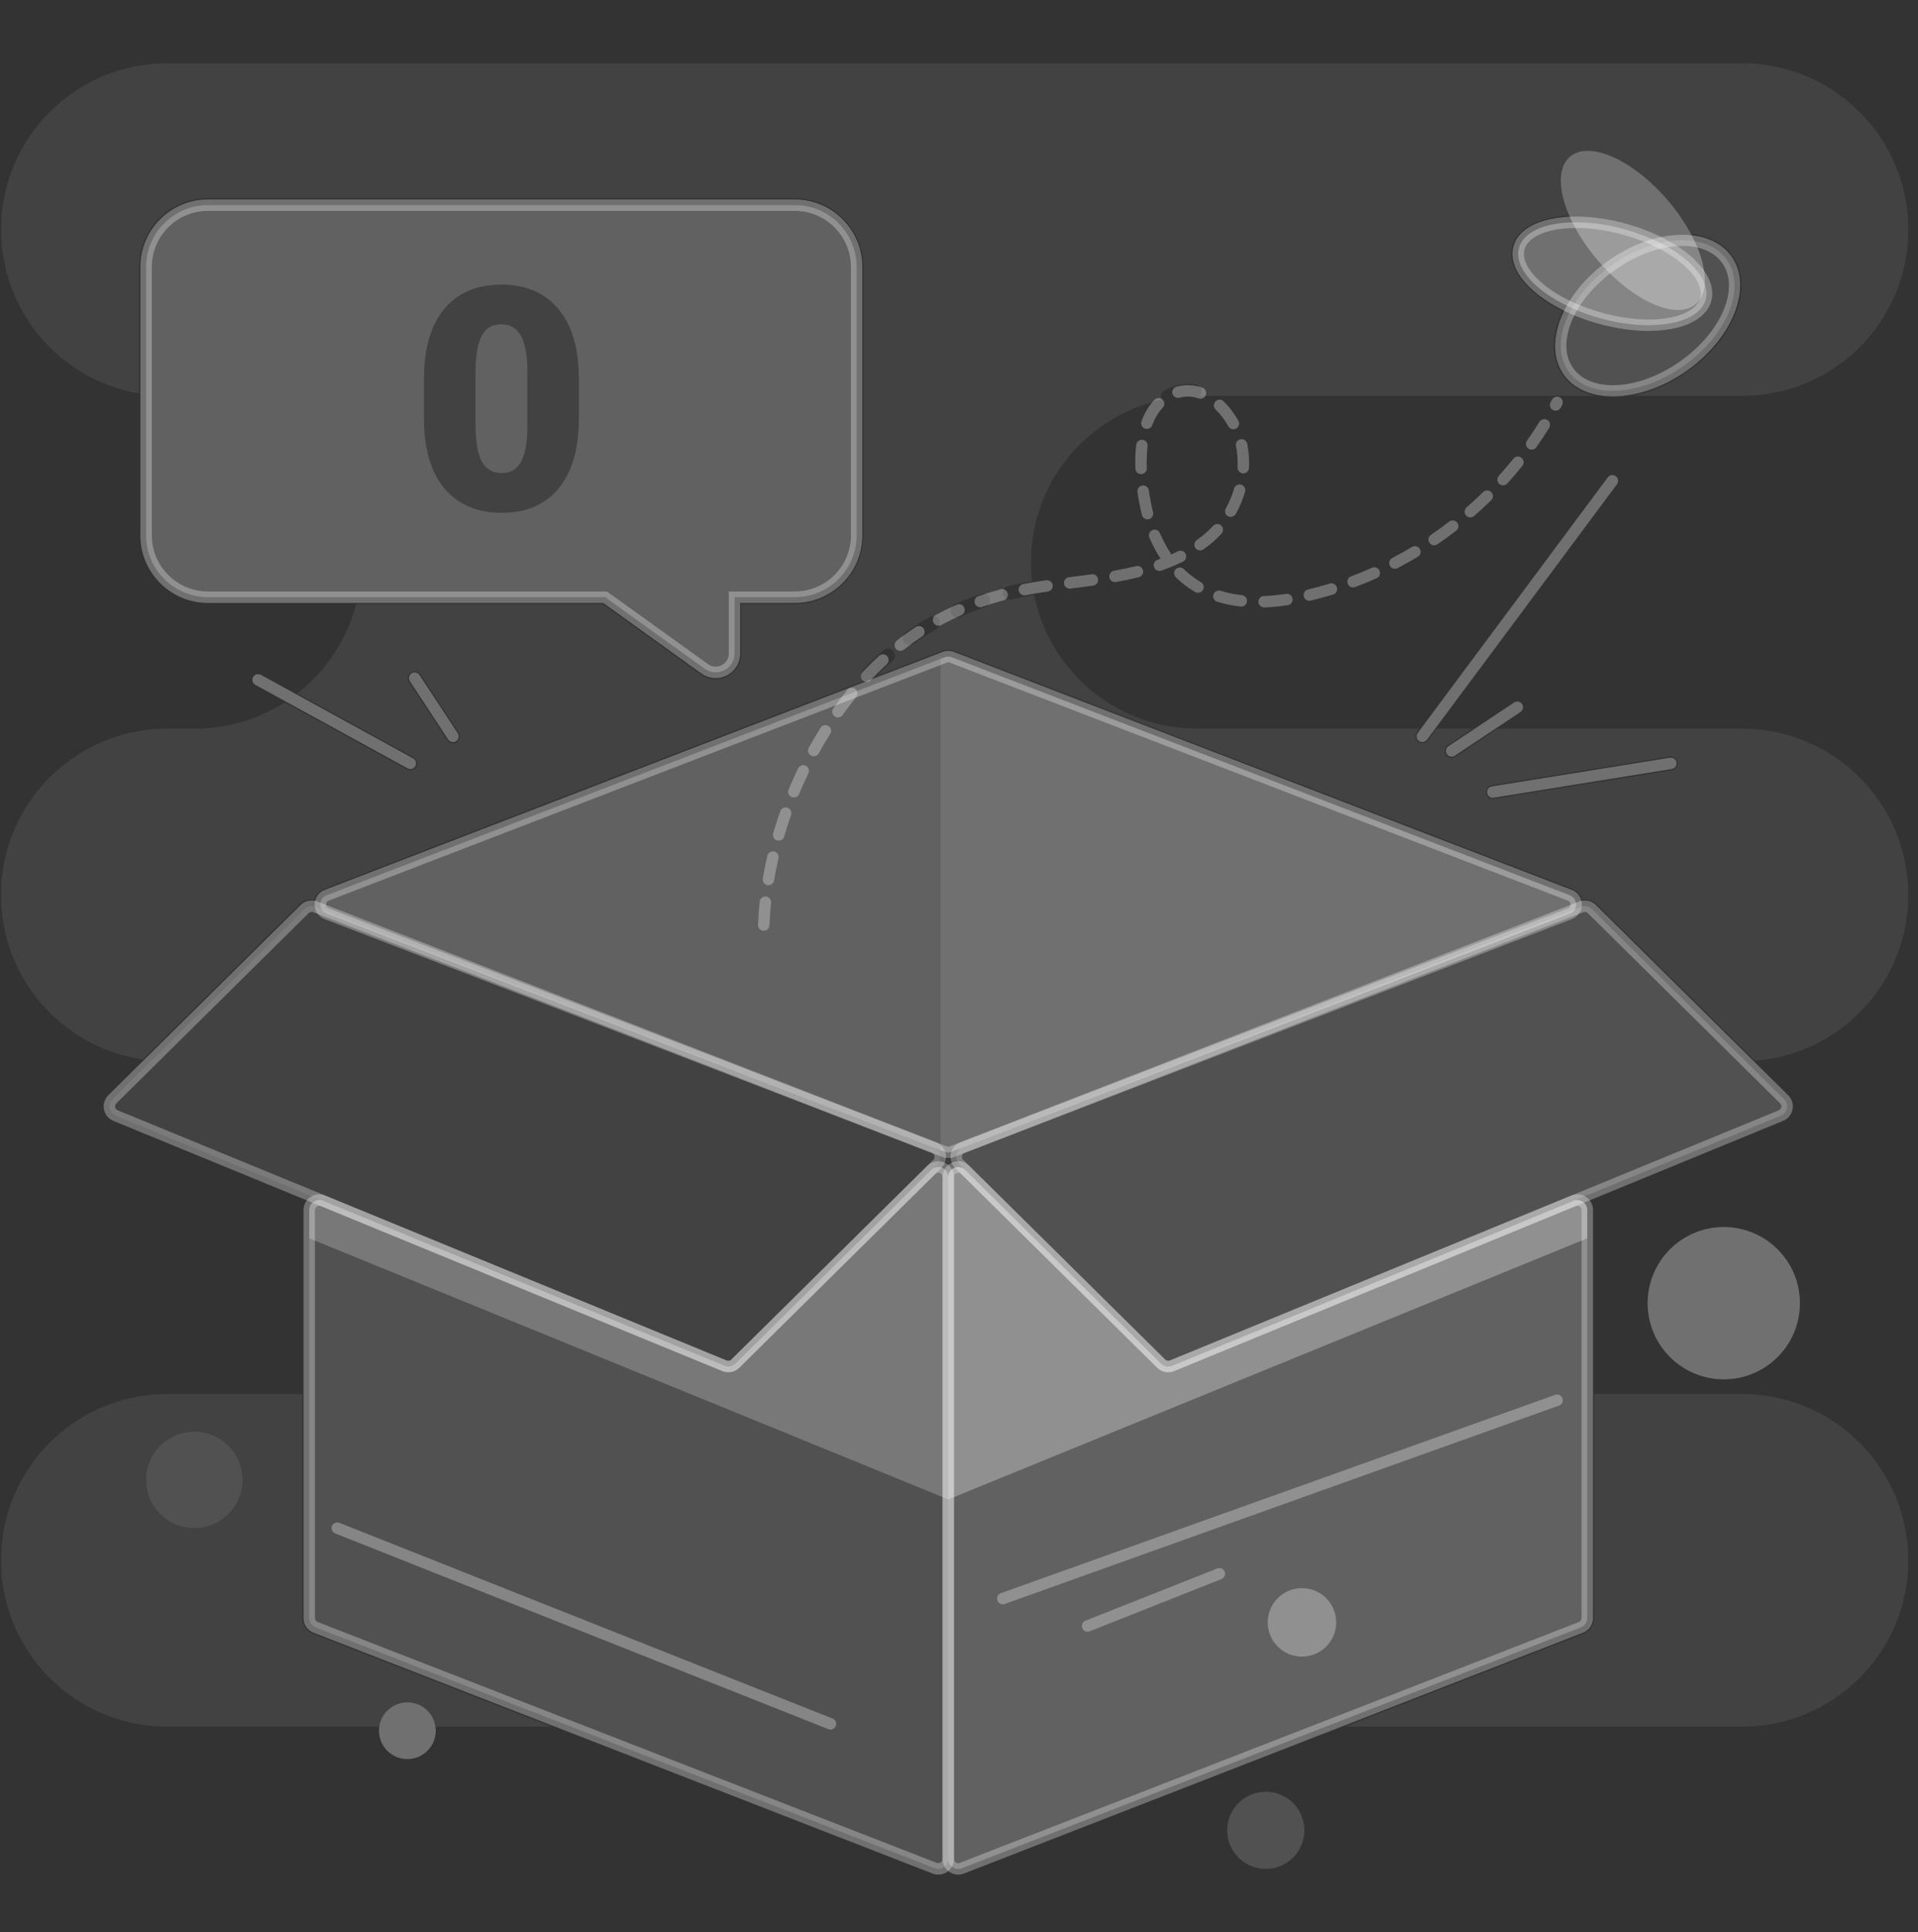 <svg width="137" height="138" viewBox="0 0 137 138" fill="none" xmlns="http://www.w3.org/2000/svg">
<rect x="0" y="0" width="137" height="138" fill="#333333" stroke="none"/>
<g clip-path="url(#clip0_4127_4947)">
<path d="M112.122 65.263L67.991 82.257C67.825 82.322 67.638 82.322 67.471 82.257L67.164 82.139V47.064L67.471 46.945C67.638 46.881 67.825 46.881 67.991 46.945L112.122 63.938C112.733 64.174 112.733 65.029 112.122 65.265V65.263Z" fill="white" fill-opacity="0.3"/>
<g opacity="0.75">
<path d="M67.162 47.064V82.139L23.338 65.264C22.726 65.028 22.726 64.172 23.338 63.937L67.162 47.064Z" fill="white" fill-opacity="0.3"/>
</g>
<path d="M67.731 82.715C67.594 82.715 67.455 82.689 67.324 82.638L23.193 65.646C22.756 65.477 22.473 65.067 22.473 64.601C22.473 64.135 22.756 63.725 23.193 63.556L67.324 46.563C67.587 46.462 67.876 46.462 68.139 46.563L112.269 63.556C112.707 63.725 112.99 64.135 112.99 64.601C112.99 65.067 112.707 65.477 112.269 65.646L68.139 82.638C68.008 82.689 67.869 82.715 67.731 82.715ZM67.618 47.328L23.488 64.32C23.311 64.388 23.291 64.539 23.291 64.602C23.291 64.665 23.311 64.816 23.488 64.884L67.618 81.877C67.692 81.905 67.772 81.905 67.846 81.877L111.976 64.884C112.153 64.816 112.173 64.665 112.173 64.602C112.173 64.539 112.153 64.388 111.976 64.32L67.846 47.328C67.772 47.299 67.692 47.299 67.618 47.328Z" fill="white" fill-opacity="0.3"/>
<g opacity="0.75">
<path d="M113.375 86.425V115.567C113.375 115.861 113.193 116.124 112.92 116.231L68.699 133.434C68.233 133.616 67.731 133.272 67.731 132.772V84.066C67.731 83.433 68.493 83.115 68.943 83.56L82.941 97.4C83.145 97.6 83.448 97.659 83.714 97.551L112.394 85.768C112.861 85.576 113.376 85.919 113.376 86.427L113.375 86.425Z" fill="white" fill-opacity="0.3"/>
</g>
<g opacity="0.5">
<path d="M127.439 78.514C127.802 78.872 127.681 79.484 127.209 79.679L113.376 85.361L83.713 97.547C83.449 97.656 83.145 97.596 82.942 97.395L68.512 83.129C68.146 82.767 68.274 82.147 68.755 81.961L112.945 64.769C113.207 64.667 113.504 64.728 113.704 64.926L127.439 78.514Z" fill="white" fill-opacity="0.3"/>
</g>
<g opacity="0.5">
<path d="M67.734 84.062V132.768C67.734 133.268 67.233 133.613 66.765 133.43L22.545 116.228C22.271 116.12 22.09 115.857 22.09 115.563V86.421C22.09 85.914 22.605 85.571 23.072 85.761L51.754 97.544C52.017 97.652 52.322 97.593 52.523 97.393L66.522 83.553C66.972 83.109 67.734 83.428 67.734 84.06V84.062Z" fill="white" fill-opacity="0.3"/>
</g>
<g opacity="0.25">
<path d="M8.024 78.514C7.661 78.872 7.783 79.484 8.254 79.679L22.087 85.361L51.75 97.547C52.014 97.656 52.318 97.596 52.521 97.395L66.951 83.129C67.317 82.767 67.189 82.147 66.708 81.96L22.518 64.769C22.256 64.667 21.959 64.728 21.759 64.926L8.024 78.514Z" fill="white" fill-opacity="0.3"/>
</g>
<path d="M68.444 133.888C68.222 133.888 68.001 133.821 67.812 133.692C67.507 133.483 67.324 133.137 67.324 132.767V84.061C67.324 83.601 67.588 83.204 68.012 83.027C68.437 82.85 68.904 82.94 69.231 83.264L83.231 97.103C83.318 97.189 83.446 97.213 83.559 97.168L112.24 85.385C112.586 85.244 112.978 85.283 113.29 85.492C113.601 85.7 113.786 86.047 113.786 86.422V115.564C113.786 116.03 113.505 116.44 113.072 116.609L68.851 133.812C68.719 133.863 68.582 133.888 68.445 133.888H68.444ZM68.451 83.757C68.398 83.757 68.354 83.772 68.328 83.782C68.272 83.805 68.142 83.879 68.142 84.061V132.767C68.142 132.911 68.234 132.99 68.274 133.017C68.313 133.045 68.419 133.102 68.554 133.05L112.775 115.848C112.892 115.803 112.968 115.691 112.968 115.566V86.424C112.968 86.278 112.874 86.199 112.834 86.171C112.794 86.144 112.685 86.087 112.55 86.143L83.87 97.926C83.453 98.097 82.976 98.002 82.656 97.686L68.657 83.847C68.587 83.778 68.512 83.757 68.45 83.757H68.451Z" fill="white" fill-opacity="0.3"/>
<path d="M83.442 98.01C83.153 98.01 82.868 97.898 82.654 97.686L68.223 83.42C67.952 83.152 67.836 82.769 67.914 82.396C67.992 82.023 68.249 81.717 68.605 81.578L112.795 64.387C113.207 64.226 113.675 64.324 113.99 64.635L127.725 78.223C127.993 78.489 128.109 78.867 128.036 79.237C127.962 79.606 127.711 79.912 127.363 80.055L83.867 97.924C83.729 97.981 83.584 98.008 83.441 98.008L83.442 98.01ZM113.202 65.129C113.166 65.129 113.129 65.136 113.093 65.15L68.903 82.341C68.764 82.396 68.726 82.514 68.716 82.562C68.707 82.611 68.694 82.735 68.799 82.839L83.231 97.104C83.318 97.19 83.446 97.214 83.559 97.169L127.053 79.301C127.19 79.245 127.226 79.128 127.236 79.079C127.246 79.031 127.256 78.908 127.152 78.805L113.416 65.217C113.359 65.159 113.281 65.129 113.202 65.129ZM67.02 133.889C66.882 133.889 66.745 133.864 66.614 133.812L22.394 116.61C21.96 116.441 21.68 116.031 21.68 115.565V86.423C21.68 86.048 21.865 85.701 22.176 85.493C22.486 85.284 22.879 85.245 23.226 85.386L51.906 97.169C52.019 97.216 52.147 97.19 52.234 97.104L66.234 83.265C66.561 82.942 67.028 82.851 67.453 83.028C67.878 83.205 68.141 83.602 68.141 84.062V132.767C68.141 133.138 67.959 133.484 67.654 133.692C67.464 133.822 67.243 133.889 67.022 133.889H67.02ZM22.799 86.119C22.719 86.119 22.659 86.152 22.631 86.171C22.59 86.198 22.496 86.277 22.496 86.423V115.565C22.496 115.69 22.572 115.802 22.689 115.847L66.91 133.049C67.045 133.101 67.151 133.044 67.19 133.017C67.23 132.989 67.323 132.91 67.323 132.766V84.061C67.323 83.878 67.192 83.805 67.136 83.781C67.08 83.758 66.936 83.717 66.806 83.845L52.807 97.684C52.486 98 52.01 98.094 51.593 97.924L22.913 86.141C22.872 86.125 22.832 86.118 22.797 86.118L22.799 86.119Z" fill="white" fill-opacity="0.3"/>
<path d="M52.022 98.009C51.879 98.009 51.734 97.982 51.595 97.925L8.101 80.056C7.752 79.913 7.5 79.606 7.428 79.237C7.354 78.868 7.471 78.488 7.738 78.224L21.474 64.635C21.788 64.325 22.257 64.228 22.669 64.388L66.859 81.579C67.215 81.717 67.472 82.023 67.55 82.397C67.627 82.77 67.512 83.153 67.24 83.421L52.81 97.686C52.597 97.897 52.312 98.01 52.023 98.01L52.022 98.009ZM8.313 78.804C8.208 78.907 8.219 79.03 8.229 79.078C8.238 79.126 8.275 79.244 8.411 79.3L51.906 97.168C52.019 97.215 52.147 97.189 52.234 97.103L66.664 82.838C66.77 82.733 66.758 82.609 66.747 82.561C66.738 82.512 66.7 82.394 66.561 82.341L22.37 65.149C22.258 65.106 22.132 65.133 22.047 65.216L8.312 78.804H8.313ZM59.322 123.53C59.272 123.53 59.222 123.52 59.171 123.501L23.938 109.52C23.728 109.436 23.626 109.199 23.709 108.99C23.792 108.78 24.029 108.678 24.239 108.761L59.472 122.743C59.682 122.826 59.784 123.063 59.701 123.272C59.637 123.433 59.483 123.53 59.321 123.53H59.322ZM71.627 114.582C71.46 114.582 71.302 114.479 71.243 114.311C71.167 114.098 71.277 113.864 71.49 113.789L111.082 99.622C111.295 99.546 111.529 99.656 111.604 99.869C111.68 100.081 111.57 100.316 111.357 100.39L71.765 114.558C71.72 114.574 71.674 114.582 71.627 114.582ZM77.686 116.54C77.523 116.54 77.37 116.442 77.305 116.281C77.222 116.071 77.325 115.834 77.534 115.751L86.948 112.022C87.158 111.939 87.395 112.041 87.478 112.251C87.561 112.461 87.459 112.698 87.249 112.781L77.835 116.51C77.786 116.529 77.735 116.538 77.686 116.538V116.54Z" fill="white" fill-opacity="0.3"/>
<g opacity="0.75">
<path d="M67.734 84.064V107.09L22.09 88.441V86.423C22.09 85.916 22.605 85.573 23.072 85.764L51.754 97.547C52.017 97.654 52.322 97.596 52.523 97.396L66.522 83.555C66.972 83.111 67.734 83.43 67.734 84.062V84.064Z" fill="white" fill-opacity="0.3"/>
</g>
<path d="M113.375 86.425V88.442L67.731 107.092V84.065C67.731 83.432 68.493 83.114 68.943 83.558L82.941 97.398C83.145 97.599 83.448 97.657 83.714 97.55L112.394 85.767C112.861 85.575 113.376 85.918 113.376 86.426L113.375 86.425Z" fill="white" fill-opacity="0.3"/>
<g opacity="0.75">
<path d="M37.222 24.005C37.519 24.569 37.669 25.419 37.669 26.559V30.482C37.661 31.622 37.51 32.458 37.21 32.991C36.913 33.525 36.453 33.792 35.827 33.792C35.202 33.792 34.709 33.518 34.412 32.969C34.115 32.42 33.965 31.555 33.965 30.371V26.32C33.988 25.26 34.141 24.468 34.428 23.945C34.715 23.423 35.175 23.162 35.805 23.162C36.436 23.162 36.924 23.442 37.221 24.005H37.222Z" fill="white" fill-opacity="0.3"/>
</g>
<g opacity="0.75">
<path d="M56.775 14.652H14.851C12.413 14.652 10.438 16.628 10.438 19.066V38.237C10.438 40.675 12.414 42.649 14.851 42.649H43.217L50.339 47.766C51.229 48.404 52.467 47.769 52.467 46.676V42.649H56.776C59.215 42.649 61.189 40.675 61.189 38.237V19.066C61.189 16.627 59.215 14.652 56.776 14.652H56.775ZM41.34 29.926C41.34 32.069 40.859 33.721 39.897 34.883C38.935 36.045 37.578 36.626 35.829 36.626C34.08 36.626 32.7 36.042 31.734 34.873C30.768 33.703 30.284 32.056 30.284 29.926V27.03C30.284 24.887 30.767 23.236 31.728 22.074C32.69 20.912 34.05 20.331 35.807 20.331C37.565 20.331 38.927 20.914 39.893 22.085C40.859 23.253 41.341 24.905 41.341 27.041V29.926H41.34Z" fill="white" fill-opacity="0.3"/>
</g>
<path d="M51.12 48.431C50.76 48.431 50.403 48.319 50.099 48.102L43.085 43.061H14.849C12.189 43.061 10.027 40.897 10.027 38.239V19.067C10.027 16.408 12.191 14.246 14.849 14.246H56.774C59.433 14.246 61.595 16.409 61.595 19.067V38.239C61.595 40.899 59.432 43.061 56.774 43.061H52.872V46.678C52.872 47.339 52.507 47.935 51.92 48.236C51.666 48.366 51.392 48.431 51.119 48.431H51.12ZM14.849 15.062C12.64 15.062 10.845 16.859 10.845 19.066V38.238C10.845 40.447 12.642 42.242 14.849 42.242H43.348L50.576 47.435C50.867 47.644 51.229 47.671 51.548 47.508C51.865 47.344 52.056 47.033 52.056 46.676V42.242H56.775C58.983 42.242 60.779 40.445 60.779 38.238V19.066C60.779 16.857 58.982 15.062 56.775 15.062H14.849Z" fill="white" fill-opacity="0.3"/>
<path d="M54.554 66.475C54.554 66.475 54.543 66.475 54.537 66.475C54.311 66.467 54.135 66.277 54.145 66.052C54.165 65.505 54.205 64.948 54.262 64.395C54.285 64.17 54.488 64.007 54.71 64.03C54.935 64.053 55.099 64.254 55.075 64.478C55.02 65.014 54.981 65.553 54.961 66.082C54.953 66.302 54.772 66.475 54.552 66.475H54.554ZM54.889 63.226C54.867 63.226 54.844 63.225 54.821 63.221C54.599 63.184 54.447 62.973 54.486 62.751C54.575 62.21 54.684 61.662 54.808 61.123C54.859 60.902 55.078 60.766 55.297 60.816C55.518 60.867 55.654 61.086 55.604 61.305C55.484 61.828 55.379 62.36 55.291 62.884C55.257 63.085 55.084 63.226 54.887 63.226H54.889ZM55.618 60.041C55.58 60.041 55.541 60.036 55.503 60.025C55.287 59.962 55.161 59.735 55.225 59.518C55.378 58.992 55.55 58.461 55.733 57.94C55.808 57.728 56.043 57.616 56.255 57.691C56.468 57.766 56.579 58 56.505 58.213C56.326 58.72 56.16 59.235 56.01 59.747C55.958 59.925 55.795 60.041 55.618 60.041ZM56.705 56.959C56.653 56.959 56.599 56.95 56.548 56.928C56.34 56.841 56.242 56.602 56.327 56.394C56.539 55.889 56.766 55.379 57.006 54.882C57.104 54.679 57.348 54.593 57.551 54.691C57.754 54.789 57.84 55.033 57.742 55.236C57.508 55.72 57.286 56.214 57.081 56.707C57.015 56.864 56.863 56.959 56.703 56.959H56.705ZM58.124 54.015C58.058 54.015 57.989 53.999 57.928 53.965C57.731 53.856 57.658 53.608 57.767 53.409C58.033 52.927 58.315 52.446 58.607 51.98C58.727 51.789 58.978 51.731 59.169 51.849C59.361 51.969 59.419 52.221 59.3 52.412C59.017 52.866 58.742 53.334 58.484 53.803C58.409 53.938 58.27 54.014 58.126 54.014L58.124 54.015ZM59.856 51.243C59.774 51.243 59.692 51.218 59.622 51.168C59.436 51.039 59.393 50.782 59.522 50.599C59.579 50.518 59.636 50.438 59.694 50.358C59.961 49.986 60.239 49.62 60.519 49.272C60.661 49.096 60.919 49.069 61.094 49.209C61.27 49.351 61.299 49.608 61.157 49.784C60.886 50.12 60.617 50.475 60.357 50.834C60.301 50.912 60.245 50.991 60.19 51.069C60.111 51.182 59.984 51.242 59.855 51.242L59.856 51.243ZM61.906 48.701C61.807 48.701 61.707 48.664 61.628 48.592C61.464 48.438 61.454 48.179 61.608 48.014C61.988 47.605 62.384 47.211 62.788 46.839C62.954 46.686 63.213 46.696 63.365 46.862C63.518 47.028 63.508 47.287 63.342 47.439C62.955 47.796 62.572 48.178 62.207 48.572C62.127 48.659 62.018 48.702 61.908 48.702L61.906 48.701ZM64.308 46.487C64.187 46.487 64.067 46.434 63.986 46.33C63.848 46.153 63.879 45.896 64.056 45.757C64.493 45.413 64.948 45.087 65.41 44.783C65.6 44.659 65.853 44.711 65.977 44.9C66.101 45.088 66.049 45.341 65.86 45.465C65.417 45.757 64.98 46.072 64.56 46.4C64.485 46.458 64.397 46.487 64.308 46.487ZM67.035 44.693C66.891 44.693 66.751 44.615 66.676 44.479C66.568 44.28 66.642 44.032 66.839 43.925C67.323 43.661 67.826 43.414 68.335 43.189C68.541 43.097 68.783 43.191 68.875 43.397C68.966 43.604 68.873 43.846 68.666 43.937C68.178 44.153 67.695 44.39 67.23 44.642C67.168 44.676 67.101 44.693 67.035 44.693ZM90.295 43.384C90.076 43.384 89.894 43.211 89.886 42.99C89.878 42.764 90.055 42.574 90.28 42.568C90.785 42.55 91.317 42.498 91.859 42.416C92.082 42.381 92.291 42.535 92.325 42.758C92.359 42.982 92.206 43.19 91.983 43.224C91.409 43.311 90.847 43.366 90.308 43.385C90.303 43.385 90.299 43.385 90.293 43.385L90.295 43.384ZM70.02 43.371C69.851 43.371 69.693 43.267 69.635 43.097C69.56 42.885 69.672 42.651 69.885 42.577C70.402 42.396 70.937 42.231 71.475 42.085C71.693 42.027 71.918 42.156 71.977 42.374C72.035 42.592 71.906 42.817 71.688 42.876C71.169 43.016 70.653 43.175 70.155 43.35C70.11 43.366 70.065 43.373 70.02 43.373V43.371ZM88.663 43.325C88.648 43.325 88.632 43.325 88.617 43.322C88.031 43.256 87.468 43.138 86.942 42.975C86.727 42.908 86.607 42.678 86.674 42.463C86.74 42.247 86.969 42.127 87.186 42.194C87.662 42.343 88.174 42.449 88.709 42.51C88.934 42.536 89.095 42.738 89.069 42.963C89.046 43.171 88.868 43.325 88.663 43.325ZM93.524 42.908C93.338 42.908 93.171 42.782 93.126 42.593C93.074 42.374 93.209 42.153 93.428 42.102C93.946 41.979 94.468 41.837 94.981 41.681C95.197 41.614 95.425 41.736 95.492 41.952C95.558 42.167 95.436 42.396 95.221 42.463C94.693 42.625 94.153 42.771 93.619 42.897C93.588 42.905 93.555 42.908 93.524 42.908ZM73.173 42.52C72.981 42.52 72.811 42.385 72.772 42.19C72.729 41.968 72.873 41.754 73.094 41.711C73.477 41.636 73.87 41.568 74.264 41.509C74.418 41.486 74.572 41.464 74.729 41.442C74.952 41.411 75.159 41.566 75.191 41.791C75.222 42.016 75.067 42.221 74.843 42.253C74.691 42.275 74.538 42.297 74.387 42.318C74.005 42.376 73.624 42.441 73.253 42.514C73.226 42.52 73.2 42.523 73.174 42.523L73.173 42.52ZM85.572 42.337C85.501 42.337 85.43 42.32 85.365 42.282C85.067 42.107 84.781 41.911 84.514 41.697C84.335 41.553 84.157 41.396 83.989 41.233C83.826 41.074 83.824 40.816 83.98 40.655C84.138 40.493 84.397 40.49 84.558 40.647C84.707 40.792 84.865 40.93 85.024 41.058C85.261 41.248 85.514 41.422 85.777 41.576C85.972 41.69 86.037 41.941 85.923 42.136C85.847 42.265 85.711 42.337 85.57 42.337H85.572ZM76.407 42.042C76.204 42.042 76.028 41.891 76.002 41.685C75.974 41.461 76.133 41.256 76.357 41.228C76.855 41.166 77.422 41.093 77.972 41.016C78.196 40.984 78.403 41.14 78.434 41.365C78.466 41.588 78.31 41.795 78.087 41.827C77.531 41.904 76.962 41.976 76.46 42.04C76.442 42.043 76.426 42.043 76.408 42.043L76.407 42.042ZM96.65 41.953C96.485 41.953 96.329 41.852 96.267 41.688C96.188 41.476 96.296 41.241 96.507 41.162C97.007 40.975 97.507 40.769 97.996 40.551C98.202 40.459 98.445 40.551 98.536 40.758C98.627 40.965 98.536 41.207 98.329 41.298C97.825 41.523 97.308 41.735 96.793 41.927C96.746 41.945 96.698 41.953 96.65 41.953ZM79.644 41.574C79.451 41.574 79.278 41.435 79.242 41.238C79.203 41.016 79.35 40.803 79.572 40.764C80.144 40.662 80.659 40.553 81.147 40.433C81.366 40.378 81.587 40.513 81.641 40.733C81.696 40.952 81.561 41.172 81.341 41.227C80.837 41.351 80.305 41.463 79.716 41.569C79.692 41.573 79.667 41.576 79.644 41.576V41.574ZM82.813 40.777C82.644 40.777 82.486 40.671 82.427 40.504C82.354 40.291 82.466 40.058 82.679 39.983C82.754 39.957 82.828 39.931 82.901 39.904C82.596 39.441 82.328 38.934 82.1 38.396C82.013 38.188 82.11 37.948 82.318 37.861C82.525 37.773 82.766 37.87 82.854 38.079C83.061 38.57 83.307 39.034 83.584 39.455C83.615 39.502 83.636 39.554 83.645 39.606C83.816 39.531 83.98 39.455 84.141 39.374C84.343 39.273 84.588 39.356 84.689 39.558C84.79 39.76 84.707 40.005 84.505 40.106C84.024 40.344 83.501 40.562 82.951 40.756C82.906 40.771 82.861 40.779 82.816 40.779L82.813 40.777ZM99.635 40.623C99.488 40.623 99.345 40.543 99.273 40.403C99.169 40.203 99.247 39.956 99.447 39.851C99.921 39.605 100.394 39.34 100.853 39.066C101.047 38.95 101.297 39.013 101.413 39.207C101.529 39.4 101.466 39.651 101.273 39.767C100.8 40.05 100.312 40.321 99.825 40.576C99.765 40.607 99.699 40.622 99.636 40.622L99.635 40.623ZM85.723 39.314C85.595 39.314 85.469 39.254 85.389 39.143C85.258 38.959 85.302 38.704 85.486 38.573C85.615 38.48 85.743 38.385 85.866 38.287C86.147 38.065 86.411 37.82 86.651 37.558C86.803 37.392 87.062 37.381 87.228 37.534C87.394 37.686 87.405 37.945 87.253 38.111C86.983 38.404 86.687 38.679 86.373 38.929C86.239 39.035 86.099 39.14 85.959 39.239C85.886 39.29 85.805 39.314 85.723 39.314ZM102.44 38.946C102.309 38.946 102.181 38.884 102.102 38.768C101.976 38.581 102.023 38.327 102.21 38.2C102.653 37.899 103.091 37.58 103.514 37.254C103.692 37.117 103.95 37.15 104.087 37.328C104.225 37.506 104.192 37.764 104.014 37.901C103.578 38.237 103.127 38.565 102.67 38.876C102.6 38.923 102.519 38.946 102.44 38.946ZM81.964 37.094C81.78 37.094 81.614 36.97 81.568 36.783C81.438 36.264 81.329 35.696 81.249 35.137C81.218 34.914 81.373 34.707 81.596 34.675C81.818 34.644 82.027 34.798 82.058 35.023C82.134 35.554 82.239 36.095 82.361 36.587C82.415 36.806 82.281 37.028 82.062 37.081C82.029 37.09 81.995 37.094 81.963 37.094H81.964ZM105.027 36.951C104.913 36.951 104.8 36.903 104.718 36.81C104.57 36.64 104.589 36.381 104.759 36.234C105.162 35.884 105.56 35.516 105.943 35.141C106.104 34.983 106.362 34.986 106.52 35.148C106.679 35.309 106.676 35.568 106.515 35.726C106.121 36.111 105.711 36.489 105.296 36.851C105.218 36.918 105.123 36.952 105.027 36.952V36.951ZM87.911 36.922C87.843 36.922 87.775 36.906 87.71 36.869C87.514 36.758 87.445 36.509 87.555 36.312C87.807 35.863 88.007 35.387 88.149 34.895C88.212 34.678 88.438 34.553 88.655 34.615C88.871 34.678 88.997 34.904 88.934 35.121C88.775 35.674 88.55 36.209 88.266 36.712C88.191 36.846 88.052 36.921 87.909 36.921L87.911 36.922ZM107.362 34.665C107.264 34.665 107.166 34.629 107.089 34.558C106.921 34.407 106.909 34.148 107.06 33.981C107.42 33.584 107.771 33.171 108.105 32.756C108.247 32.58 108.503 32.552 108.68 32.693C108.856 32.835 108.884 33.091 108.742 33.268C108.399 33.697 108.037 34.121 107.666 34.53C107.586 34.618 107.474 34.665 107.364 34.665H107.362ZM81.506 33.861C81.287 33.861 81.106 33.688 81.098 33.466C81.092 33.313 81.09 33.159 81.09 33.005C81.09 32.573 81.111 32.159 81.156 31.772C81.182 31.547 81.385 31.387 81.609 31.413C81.833 31.439 81.994 31.64 81.968 31.865C81.927 32.222 81.907 32.605 81.907 33.005C81.907 33.15 81.91 33.293 81.915 33.437C81.923 33.663 81.746 33.853 81.521 33.859C81.516 33.859 81.512 33.859 81.506 33.859V33.861ZM88.806 33.808C88.806 33.808 88.794 33.808 88.787 33.808C88.561 33.798 88.386 33.606 88.397 33.381C88.401 33.285 88.404 33.186 88.404 33.088C88.404 32.74 88.375 32.387 88.32 32.041C88.31 31.981 88.299 31.919 88.285 31.858C88.238 31.637 88.379 31.421 88.6 31.373C88.821 31.326 89.037 31.467 89.085 31.688C89.102 31.763 89.115 31.836 89.127 31.91C89.19 32.3 89.223 32.696 89.223 33.088C89.223 33.199 89.22 33.309 89.216 33.418C89.206 33.637 89.025 33.809 88.807 33.809L88.806 33.808ZM109.406 32.114C109.324 32.114 109.242 32.09 109.17 32.039C108.986 31.909 108.941 31.654 109.072 31.47C109.381 31.031 109.68 30.58 109.959 30.128C110.078 29.936 110.33 29.876 110.522 29.994C110.714 30.113 110.774 30.365 110.655 30.557C110.368 31.024 110.06 31.49 109.741 31.943C109.662 32.056 109.535 32.116 109.407 32.116L109.406 32.114ZM88.099 30.661C87.956 30.661 87.817 30.586 87.742 30.451C87.488 29.996 87.172 29.58 86.829 29.247C86.667 29.09 86.664 28.831 86.821 28.669C86.979 28.507 87.238 28.504 87.398 28.661C87.798 29.049 88.163 29.53 88.456 30.053C88.566 30.251 88.495 30.498 88.298 30.609C88.235 30.644 88.165 30.661 88.099 30.661ZM81.919 30.636C81.873 30.636 81.825 30.628 81.779 30.61C81.566 30.533 81.459 30.298 81.536 30.086C81.761 29.473 82.073 28.958 82.463 28.553C82.619 28.391 82.878 28.386 83.04 28.542C83.203 28.699 83.208 28.958 83.051 29.12C82.741 29.441 82.489 29.861 82.303 30.366C82.242 30.531 82.087 30.635 81.919 30.635V30.636ZM111.118 29.334C111.054 29.334 110.988 29.319 110.926 29.286C110.727 29.18 110.651 28.933 110.757 28.733C110.79 28.672 110.823 28.61 110.854 28.549C110.959 28.349 111.206 28.271 111.406 28.376C111.606 28.481 111.684 28.727 111.579 28.928C111.546 28.992 111.512 29.054 111.479 29.118C111.406 29.256 111.264 29.335 111.118 29.335V29.334ZM85.75 28.482C85.705 28.482 85.659 28.474 85.614 28.459C85.162 28.3 84.702 28.282 84.251 28.406C84.034 28.466 83.809 28.338 83.749 28.121C83.689 27.903 83.817 27.678 84.034 27.619C84.644 27.45 85.276 27.474 85.885 27.689C86.097 27.764 86.209 27.999 86.134 28.211C86.076 28.379 85.918 28.484 85.749 28.484L85.75 28.482Z" fill="white" fill-opacity="0.3"/>
<path d="M121.123 21.721C122.507 20.54 121.618 17.225 119.137 14.318C116.656 11.41 113.523 10.01 112.139 11.191C110.755 12.372 111.644 15.686 114.125 18.594C116.606 21.502 119.739 22.901 121.123 21.721Z" fill="white" fill-opacity="0.3"/>
<g opacity="0.5">
<path d="M120.23 26.153C123.358 23.957 124.757 20.557 123.355 18.56C121.953 16.563 118.281 16.725 115.153 18.921C112.024 21.117 110.625 24.516 112.027 26.513C113.429 28.51 117.101 28.349 120.23 26.153Z" fill="white" fill-opacity="0.3"/>
</g>
<path d="M115.212 28.311C113.708 28.311 112.425 27.794 111.692 26.751C110.162 24.572 111.61 20.91 114.918 18.589C118.226 16.267 122.162 16.15 123.69 18.329C125.22 20.507 123.772 24.169 120.464 26.491C118.741 27.7 116.847 28.312 115.212 28.312V28.311ZM115.387 19.258C112.448 21.32 111.09 24.471 112.361 26.281C113.632 28.09 117.056 27.884 119.994 25.82C122.933 23.758 124.291 20.607 123.02 18.797C121.75 16.988 118.325 17.194 115.387 19.258Z" fill="white" fill-opacity="0.3"/>
<path d="M121.836 21.399C122.322 19.646 119.729 17.397 116.046 16.376C112.363 15.355 108.983 15.949 108.497 17.702C108.011 19.455 110.603 21.704 114.287 22.725C117.97 23.746 121.35 23.152 121.836 21.399Z" fill="white" fill-opacity="0.3"/>
<path d="M117.752 23.635C116.659 23.635 115.441 23.469 114.18 23.119C112.341 22.61 110.702 21.785 109.563 20.797C108.344 19.739 107.826 18.601 108.105 17.593C108.384 16.585 109.414 15.875 111.004 15.596C112.489 15.336 114.319 15.472 116.158 15.982C120.118 17.08 122.787 19.507 122.233 21.507C121.855 22.871 120.091 23.634 117.752 23.634V23.635ZM112.585 16.284C112.076 16.284 111.593 16.324 111.146 16.401C109.902 16.619 109.082 17.134 108.894 17.811C108.706 18.488 109.146 19.352 110.1 20.179C111.149 21.089 112.674 21.853 114.399 22.33C118.153 23.371 121.073 22.631 121.445 21.289C121.817 19.946 119.695 17.81 115.94 16.769C114.781 16.448 113.63 16.283 112.585 16.283V16.284Z" fill="white" fill-opacity="0.3"/>
<path d="M29.31 54.929C29.243 54.929 29.176 54.913 29.114 54.878L18.239 48.913C18.042 48.804 17.97 48.556 18.077 48.358C18.185 48.161 18.434 48.088 18.632 48.196L29.506 54.162C29.703 54.271 29.776 54.519 29.668 54.716C29.595 54.851 29.454 54.929 29.31 54.929ZM32.355 53.002C32.221 53.002 32.092 52.937 32.013 52.819L29.279 48.655C29.154 48.466 29.208 48.212 29.396 48.09C29.584 47.966 29.838 48.019 29.961 48.207L32.695 52.37C32.819 52.56 32.766 52.813 32.578 52.936C32.509 52.981 32.431 53.002 32.355 53.002ZM101.593 53.002C101.509 53.002 101.423 52.977 101.35 52.922C101.168 52.787 101.13 52.531 101.265 52.35L114.841 34.097C114.976 33.916 115.232 33.879 115.413 34.013C115.594 34.148 115.632 34.404 115.498 34.585L101.922 52.838C101.841 52.945 101.719 53.002 101.593 53.002ZM103.69 54.043C103.558 54.043 103.429 53.979 103.35 53.861C103.224 53.673 103.276 53.419 103.463 53.294L108.153 50.172C108.341 50.046 108.595 50.098 108.72 50.285C108.845 50.473 108.793 50.726 108.607 50.851L103.916 53.974C103.847 54.02 103.768 54.042 103.69 54.042V54.043ZM106.626 56.979C106.428 56.979 106.255 56.836 106.223 56.636C106.187 56.412 106.339 56.203 106.561 56.167L119.284 54.117C119.507 54.081 119.717 54.233 119.752 54.455C119.788 54.678 119.636 54.888 119.414 54.923L106.691 56.974C106.67 56.978 106.648 56.979 106.626 56.979Z" fill="white" fill-opacity="0.3"/>
<g opacity="0.5">
<path d="M13.875 109.141C15.775 109.141 17.316 107.6 17.316 105.699C17.316 103.799 15.775 102.258 13.875 102.258C11.974 102.258 10.434 103.799 10.434 105.699C10.434 107.6 11.974 109.141 13.875 109.141Z" fill="white" fill-opacity="0.3"/>
</g>
<path d="M29.098 125.638C30.217 125.638 31.125 124.73 31.125 123.611C31.125 122.491 30.217 121.583 29.098 121.583C27.978 121.583 27.07 122.491 27.07 123.611C27.07 124.73 27.978 125.638 29.098 125.638Z" fill="white" fill-opacity="0.3"/>
<path d="M123.127 98.515C126.132 98.515 128.567 96.08 128.567 93.075C128.567 90.071 126.132 87.636 123.127 87.636C120.123 87.636 117.688 90.071 117.688 93.075C117.688 96.08 120.123 98.515 123.127 98.515Z" fill="white" fill-opacity="0.3"/>
<path d="M92.996 118.318C94.347 118.318 95.442 117.223 95.442 115.873C95.442 114.522 94.347 113.427 92.996 113.427C91.646 113.427 90.551 114.522 90.551 115.873C90.551 117.223 91.646 118.318 92.996 118.318Z" fill="white" fill-opacity="0.3"/>
<g opacity="0.5">
<path d="M90.412 133.481C91.934 133.481 93.168 132.247 93.168 130.725C93.168 129.203 91.934 127.969 90.412 127.969C88.89 127.969 87.656 129.203 87.656 130.725C87.656 132.247 88.89 133.481 90.412 133.481Z" fill="white" fill-opacity="0.3"/>
</g>
<g opacity="0.25">
<path d="M29.097 121.584C30.117 121.584 30.96 122.34 31.101 123.321H39.406L22.358 116.689C21.891 116.507 21.59 116.067 21.59 115.565V99.559H11.951C5.39 99.559 0.07 104.879 0.07 111.44C0.07 114.721 1.4 117.691 3.55 119.84C5.701 121.992 8.669 123.32 11.95 123.32H27.09C27.23 122.338 28.073 121.583 29.094 121.583L29.097 121.584ZM13.874 109.141C11.973 109.141 10.432 107.6 10.432 105.699C10.432 103.799 11.973 102.258 13.874 102.258C15.774 102.258 17.315 103.799 17.315 105.699C17.315 107.6 15.774 109.141 13.874 109.141ZM124.426 99.561H113.866V115.567C113.866 116.068 113.565 116.508 113.098 116.691L96.051 123.323H124.424C130.985 123.323 136.305 118.003 136.305 111.442C136.305 108.161 134.976 105.191 132.826 103.041C130.676 100.892 127.706 99.562 124.426 99.562V99.561ZM67.817 82.797C67.787 82.799 67.757 82.801 67.727 82.801C67.697 82.801 67.669 82.799 67.64 82.797C67.631 82.868 67.613 82.938 67.591 83.007C67.639 83.032 67.685 83.062 67.729 83.094C67.772 83.062 67.819 83.032 67.866 83.007C67.843 82.938 67.827 82.869 67.817 82.797ZM35.824 36.627C37.575 36.627 38.93 36.045 39.892 34.883C40.854 33.721 41.335 32.07 41.335 29.927V27.041C41.335 24.905 40.852 23.254 39.886 22.085C38.92 20.915 37.558 20.332 35.801 20.332C34.043 20.332 32.685 20.912 31.722 22.074C30.76 23.236 30.278 24.887 30.278 27.03V29.927C30.278 32.056 30.761 33.703 31.727 34.873C32.693 36.042 34.057 36.627 35.822 36.627H35.824ZM33.96 26.322C33.983 25.262 34.136 24.47 34.423 23.947C34.711 23.425 35.17 23.164 35.801 23.164C36.431 23.164 36.919 23.445 37.216 24.007C37.513 24.571 37.663 25.421 37.663 26.562V30.484C37.655 31.624 37.504 32.461 37.204 32.993C36.907 33.527 36.446 33.794 35.821 33.794C35.196 33.794 34.703 33.52 34.406 32.971C34.109 32.422 33.959 31.557 33.959 30.373V26.322H33.96Z" fill="white" fill-opacity="0.3"/>
<path d="M124.427 52.041H106.975L103.962 54.047C103.877 54.103 103.782 54.13 103.688 54.13C103.529 54.13 103.372 54.053 103.277 53.91C103.125 53.682 103.187 53.376 103.414 53.224L105.192 52.041H102.619L101.988 52.889C101.891 53.02 101.741 53.088 101.591 53.088C101.489 53.088 101.386 53.057 101.297 52.99C101.078 52.827 101.033 52.517 101.195 52.298L101.387 52.039H85.517C82.236 52.039 79.266 50.709 77.117 48.56C75.489 46.932 74.333 44.834 73.866 42.488C73.316 42.582 72.771 42.691 72.245 42.819C72.205 42.828 72.166 42.832 72.128 42.832C71.904 42.832 71.703 42.681 71.648 42.455C71.584 42.189 71.746 41.922 72.012 41.858C72.565 41.724 73.136 41.608 73.715 41.508C73.665 41.066 73.636 40.616 73.636 40.16C73.636 34.469 77.64 29.714 82.983 28.552C82.856 28.318 82.937 28.025 83.168 27.89C83.345 27.787 83.535 27.698 83.731 27.625C84.279 27.42 84.848 27.368 85.405 27.471C85.674 27.52 85.852 27.777 85.803 28.046C85.787 28.135 85.746 28.214 85.69 28.278H111.038C111.151 28.235 111.278 28.232 111.396 28.278H113.964C112.959 28.056 112.151 27.554 111.621 26.799C110.843 25.69 110.775 24.201 111.433 22.606C111.485 22.48 111.542 22.355 111.602 22.23C109.075 20.965 107.586 19.142 108.022 17.57C108.381 16.271 109.959 15.501 112.087 15.396C111.295 13.564 111.25 11.94 112.135 11.186C113.519 10.005 116.652 11.406 119.133 14.313C119.805 15.1 120.359 15.918 120.784 16.715C122.048 16.84 123.114 17.358 123.76 18.279C124.537 19.388 124.606 20.877 123.948 22.472C123.322 23.992 122.102 25.443 120.513 26.559C119.258 27.441 117.884 28.032 116.553 28.278H124.428C130.99 28.278 136.31 22.96 136.31 16.4C136.31 13.12 134.98 10.15 132.83 8C130.679 5.849 127.71 4.52 124.43 4.52H11.954C5.393 4.519 0.073 9.839 0.073 16.4C0.073 19.681 1.403 22.651 3.552 24.799C5.253 26.499 7.465 27.683 9.938 28.105V19.066C9.938 16.361 12.139 14.159 14.845 14.159H56.77C59.476 14.159 61.677 16.361 61.677 19.066V38.239C61.677 40.944 59.476 43.146 56.77 43.146H52.954V46.678C52.954 47.37 52.571 47.997 51.955 48.313C51.69 48.449 51.402 48.517 51.116 48.517C50.739 48.517 50.366 48.4 50.045 48.172L43.053 43.147H25.439C24.774 45.717 23.268 47.945 21.236 49.531L29.543 54.088C29.783 54.219 29.87 54.52 29.738 54.76C29.648 54.923 29.479 55.016 29.305 55.016C29.225 55.016 29.143 54.997 29.068 54.955L20.338 50.166C18.489 51.351 16.294 52.041 13.936 52.041H11.951C5.39 52.041 0.07 57.359 0.07 63.919C0.07 67.199 1.4 70.171 3.55 72.319C5.309 74.078 7.616 75.286 10.193 75.669L21.407 64.576C21.681 64.304 22.066 64.187 22.436 64.245C22.542 63.898 22.802 63.615 23.157 63.477L61.762 48.613C61.728 48.594 61.694 48.571 61.664 48.543C61.465 48.357 61.455 48.043 61.643 47.844C62.109 47.351 62.597 46.877 63.097 46.439C63.301 46.259 63.614 46.278 63.794 46.483C63.974 46.688 63.955 47.001 63.749 47.181C63.35 47.532 62.958 47.908 62.578 48.3L67.286 46.486C67.569 46.377 67.88 46.377 68.163 46.486L112.294 63.479C112.648 63.615 112.908 63.9 113.015 64.246C113.387 64.189 113.771 64.306 114.046 64.577L125.352 75.762C131.479 75.288 136.304 70.171 136.304 63.92C136.304 60.64 134.974 57.67 132.825 55.521C130.673 53.37 127.705 52.042 124.424 52.042L124.427 52.041ZM32.624 53.008C32.541 53.062 32.447 53.09 32.353 53.09C32.192 53.09 32.034 53.011 31.938 52.866L29.204 48.703C29.054 48.475 29.118 48.169 29.346 48.019C29.573 47.869 29.88 47.933 30.03 48.161L32.764 52.324C32.914 52.551 32.85 52.858 32.622 53.008H32.624ZM66.879 44.937C66.326 45.256 65.781 45.606 65.26 45.98C65.173 46.042 65.072 46.072 64.973 46.072C64.819 46.072 64.668 46.001 64.571 45.866C64.411 45.644 64.462 45.336 64.684 45.177C65.232 44.783 65.804 44.414 66.387 44.08C66.624 43.944 66.925 44.026 67.061 44.263C67.197 44.5 67.116 44.801 66.879 44.937ZM70.389 43.357C69.776 43.565 69.171 43.802 68.594 44.061C68.528 44.091 68.459 44.105 68.392 44.105C68.203 44.105 68.023 43.996 67.941 43.813C67.83 43.564 67.941 43.273 68.189 43.159C68.796 42.887 69.429 42.639 70.072 42.42C70.331 42.332 70.612 42.47 70.699 42.729C70.786 42.988 70.648 43.268 70.389 43.356V43.357ZM119.426 55.009L106.703 57.059C106.676 57.063 106.65 57.066 106.624 57.066C106.385 57.066 106.176 56.893 106.136 56.651C106.093 56.381 106.276 56.128 106.545 56.084L119.268 54.034C119.538 53.99 119.791 54.173 119.835 54.442C119.878 54.712 119.694 54.965 119.426 55.009Z" fill="white" fill-opacity="0.3"/>
</g>
</g>
<defs>
<clipPath id="clip0_4127_4947">
<rect width="136.235" height="136.235" fill="white" transform="translate(0.074 0.882)"/>
</clipPath>
</defs>
</svg>
